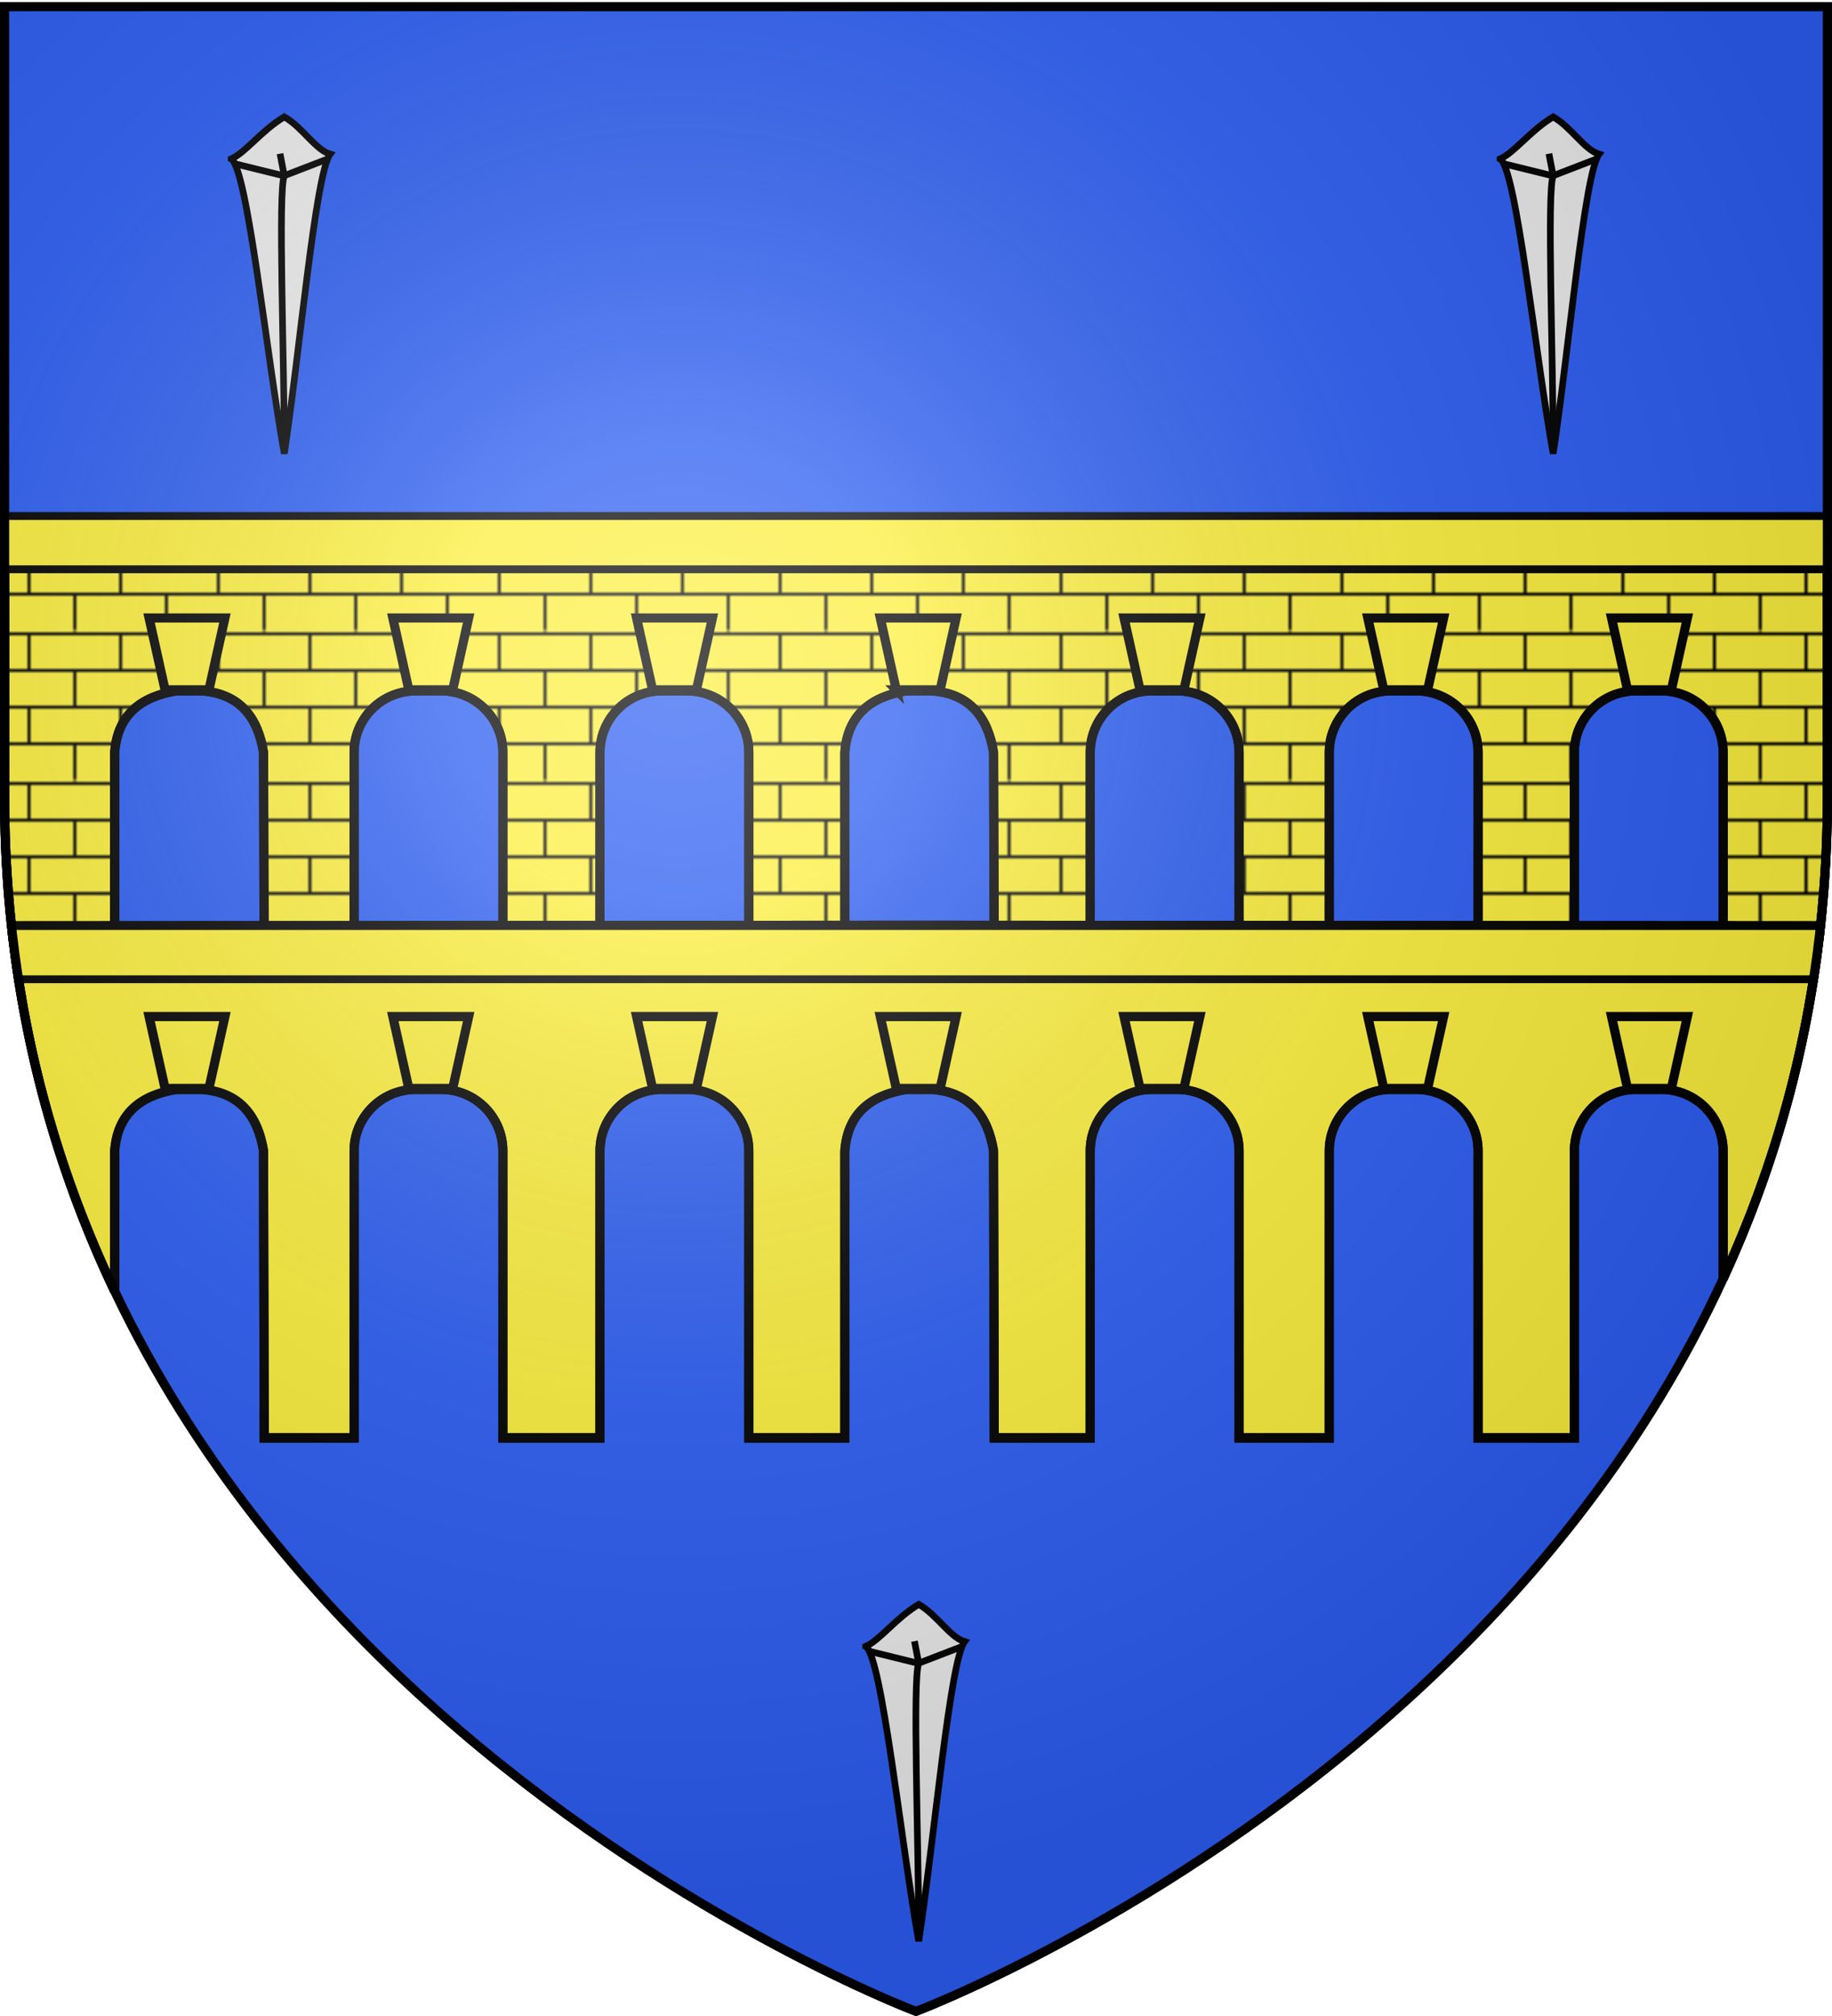 <svg xmlns="http://www.w3.org/2000/svg" xmlns:xlink="http://www.w3.org/1999/xlink" width="600" height="660" version="1.0"><defs><pattern xlink:href="#g" id="f" patternTransform="translate(-205 468.512)"/><pattern xlink:href="#a" id="m" patternTransform="translate(-205 599)"/><pattern xlink:href="#c" id="b" patternTransform="translate(-205 347.37)"/><pattern xlink:href="#d" id="a" patternTransform="translate(-205 477.858)"/><pattern xlink:href="#e" id="d" patternTransform="translate(-205 487.67)"/><pattern xlink:href="#f" id="c" patternTransform="translate(-205 357.182)"/><pattern xlink:href="#g" id="e" patternTransform="translate(-205 599)"/><pattern xlink:href="#b" id="n" patternTransform="translate(-205 599)"/><pattern xlink:href="#h" id="g" patternTransform="translate(-205 599)"/><pattern xlink:href="#i" id="h" patternTransform="translate(-205 599)"/><pattern xlink:href="#j" id="i" patternTransform="translate(514.24 644.769)"/><pattern id="j" width="92" height="48.5" patternTransform="translate(-205 599)" patternUnits="userSpaceOnUse"><g style="fill:#000;fill-opacity:1"><g style="fill:#000;fill-opacity:1"><path d="M-174.5 623.5v12M-144.5 623.5v12M-189.5 611.5v12M-159.5 611.5v12M-129.5 611.5v12M-174.5 599.5v12M-144.5 599.5v12M-204.5 623.5v12M-204.5 599.5v12" style="fill:#000;fill-opacity:1;fill-rule:evenodd;stroke:#000;stroke-width:1;stroke-linecap:butt;stroke-linejoin:miter;stroke-miterlimit:1;stroke-dasharray:none;stroke-opacity:1;display:inline" transform="translate(205 -599)"/></g><g style="fill:#000;fill-opacity:1"><path d="M-190 635.5v12h1v-12h-1z" style="fill:#000;fill-opacity:1;fill-rule:evenodd;stroke:none;stroke-width:1;stroke-linecap:butt;stroke-linejoin:miter;stroke-miterlimit:1;stroke-opacity:1" transform="translate(205 -599)"/><path d="M-160 635.5v12h1v-12h-1zM-130 635.5v12h1v-12h-1z" style="fill:#000;fill-opacity:1;fill-rule:evenodd;stroke:none;stroke-width:1;stroke-linecap:butt;stroke-linejoin:miter;stroke-miterlimit:1;stroke-dasharray:none;stroke-opacity:1;display:inline" transform="translate(205 -599)"/></g><g style="fill:#000;fill-opacity:1"><path d="M-205 599v1H-113v-1h-92zM-205 611v1H-113v-1h-92zM-205 623v1H-113v-1h-92zM-205 635v1H-113v-1h-92z" style="fill:#000;fill-opacity:1;fill-rule:evenodd;stroke:none;stroke-width:1;stroke-linecap:butt;stroke-linejoin:miter;stroke-miterlimit:0;stroke-opacity:1;display:inline" transform="translate(205 -599)"/></g></g></pattern><linearGradient id="l"><stop offset="0" style="stop-color:white;stop-opacity:.314"/><stop offset=".19" style="stop-color:white;stop-opacity:.251"/><stop offset=".6" style="stop-color:#6b6b6b;stop-opacity:.125"/><stop offset="1" style="stop-color:black;stop-opacity:.125"/></linearGradient><linearGradient id="k"><stop offset="0" style="stop-color:#fd0000;stop-opacity:1"/><stop offset=".5" style="stop-color:#e77275;stop-opacity:.659"/><stop offset="1" style="stop-color:black;stop-opacity:.323"/></linearGradient><radialGradient xlink:href="#l" id="o" cx="221.445" cy="226.331" r="300" fx="221.445" fy="226.331" gradientTransform="matrix(1.353 0 0 1.349 -77.63 -85.747)" gradientUnits="userSpaceOnUse"/></defs><g style="display:inline"><path d="M300 658.5s298.5-112.32 298.5-397.772V2.176H1.5v258.552C1.5 546.18 300 658.5 300 658.5z" style="fill:#2b5df2;fill-opacity:1;fill-rule:evenodd;stroke:none;stroke-width:1px;stroke-linecap:butt;stroke-linejoin:miter;stroke-opacity:1"/><path d="m299.75 172.438-298.25.187v88.094c0 20.791 1.595 40.678 4.531 59.656h31.532v-74.031c.885-12.366 8.669-18.3 20.187-20.156h8.375c12.363.885 18.33 8.64 20.188 20.156l.218 74.031h29.438v-74.031c0-11.139 9.02-20.156 20.156-20.156h8.406c11.139 0 20.157 9.02 20.156 20.156v74.031H196.5v-74.031c0-11.139 9.05-20.156 20.188-20.156h8.406c11.138 0 20.156 9.02 20.156 20.156v74.031h31.438v-74.031c.885-12.366 8.638-18.3 20.156-20.156h8.406c12.363.885 18.298 8.64 20.156 20.156l.219 74.031h31.438v-74.031c0-11.139 9.02-20.156 20.156-20.156h8.406c11.138 0 20.187 9.02 20.188 20.156v74.031h29.53v-74.031c0-11.139 9.019-20.156 20.157-20.156h8.406c11.139 0 20.188 9.02 20.188 20.156v74.031h31.531v-74.031c0-11.139 9.018-20.156 20.156-20.156h8.407c11.138 0 20.156 9.02 20.156 20.156v74.031h29.625c2.936-18.978 4.531-38.865 4.531-59.656v-88.094l-298.75-.188z" style="fill:#fcef3c;fill-opacity:1;stroke:#000;stroke-width:3;stroke-miterlimit:4;display:inline"/><path d="m299.75 172.438-298.25.187v88.094c0 20.722 1.582 40.548 4.5 59.469h31.563v-73.844c.885-12.366 8.669-18.3 20.187-20.156h8.375c12.363.885 18.33 8.64 20.188 20.156l.218 73.844h29.438v-73.844c0-11.139 9.02-20.156 20.156-20.156h8.406c11.139 0 20.157 9.02 20.156 20.156v73.844H196.5v-73.844c0-11.139 9.05-20.156 20.188-20.156h8.406c11.138 0 20.156 9.02 20.156 20.156v73.844h31.438v-73.844c.885-12.366 8.638-18.3 20.156-20.156h8.406c12.363.885 18.298 8.64 20.156 20.156l.219 73.844h31.438v-73.844c0-11.139 9.02-20.156 20.156-20.156h8.406c11.138 0 20.187 9.02 20.188 20.156v73.844h29.53v-73.844c0-11.139 9.019-20.156 20.157-20.156h8.406c11.139 0 20.188 9.02 20.188 20.156v73.844h31.531v-73.844c0-11.139 9.018-20.156 20.156-20.156h8.407c11.138 0 20.156 9.02 20.156 20.156v73.844H594c2.918-18.921 4.5-38.747 4.5-59.47v-88.093l-298.75-.188z" style="fill:url(#m);fill-opacity:1;stroke:#000;stroke-width:3;stroke-miterlimit:4;display:inline"/><path d="M49.556 200.834h6.433l2.34-10.527H47.215l2.341 10.527z" style="fill:#fcef3c;fill-opacity:1;stroke:#000;stroke-width:1.342;stroke-miterlimit:4;stroke-dasharray:none" transform="matrix(2.235 0 0 2.235 262.607 -223.026)"/><path d="M19.125 200.984h6.434l2.339-10.528H16.785l2.34 10.528z" style="fill:#fcef3c;fill-opacity:1;stroke:#000;stroke-width:1.342;stroke-miterlimit:4;stroke-dasharray:none" transform="matrix(2.235 0 0 2.235 250.788 -223.359)"/><path d="M80.012 200.571h6.433l2.34-10.527H77.672l2.34 10.527z" style="fill:#fcef3c;fill-opacity:1;stroke:#000;stroke-width:1.342;stroke-miterlimit:4;stroke-dasharray:none" transform="matrix(2.235 0 0 2.235 274.368 -222.438)"/><path d="M109.742 200.571h6.433l2.34-10.527h-11.113l2.34 10.527z" style="fill:#fcef3c;fill-opacity:1;stroke:#000;stroke-width:1.342;stroke-miterlimit:4;stroke-dasharray:none" transform="matrix(2.235 0 0 2.235 287.752 -222.438)"/><path d="M49.556 200.834h6.433l2.34-10.527H47.215l2.341 10.527z" style="fill:#fcef3c;fill-opacity:1;stroke:#000;stroke-width:1.342;stroke-miterlimit:4;stroke-dasharray:none" transform="matrix(2.235 0 0 2.235 23.13 -223.026)"/><path d="M19.125 200.984h6.434l2.339-10.528H16.785l2.34 10.528z" style="fill:#fcef3c;fill-opacity:1;stroke:#000;stroke-width:1.342;stroke-miterlimit:4;stroke-dasharray:none" transform="matrix(2.235 0 0 2.235 11.31 -223.359)"/><path d="M109.742 200.571h6.433l2.34-10.527h-11.113l2.34 10.527z" style="fill:#fcef3c;fill-opacity:1;stroke:#000;stroke-width:1.342;stroke-miterlimit:4;stroke-dasharray:none" transform="matrix(2.235 0 0 2.235 -31.551 -222.438)"/><path d="m299.75 302.906-295.969.188c4.799 44.468 16.947 84.245 33.782 119.625v-45.906c.885-12.366 8.669-18.3 20.187-20.157h8.375c12.363.886 18.33 8.64 20.188 20.156l.218 94.032h29.438v-94.031c0-11.139 9.02-20.157 20.156-20.157h8.406c11.139 0 20.157 9.02 20.156 20.156v94.032H196.5v-94.031c0-11.139 9.05-20.157 20.188-20.157h8.406c11.138 0 20.156 9.02 20.156 20.156v94.032h31.438v-94.031c.885-12.366 8.638-18.3 20.156-20.157h8.406c12.363.886 18.298 8.64 20.156 20.156l.219 94.032h31.438v-94.031c0-11.139 9.02-20.157 20.156-20.157h8.406c11.138 0 20.187 9.02 20.188 20.156v94.032h29.53v-94.031c0-11.139 9.019-20.157 20.157-20.157h8.406c11.139 0 20.188 9.02 20.188 20.156v94.032h31.531v-94.031c0-11.139 9.018-20.157 20.156-20.157h8.407c11.138 0 20.156 9.02 20.156 20.156v41.782c15.837-34.343 27.261-72.746 31.875-115.5l-296.469-.188z" style="fill:#fcef3c;fill-opacity:1;stroke:#000;stroke-width:3;stroke-miterlimit:4;display:inline"/><path d="m299.75 302.906-295.969.188c4.799 44.468 16.947 84.245 33.782 119.625v-45.906c.885-12.366 8.669-18.3 20.187-20.157h8.375c12.363.886 18.33 8.64 20.188 20.156l.218 93.844h29.438v-93.844c0-11.138 9.02-20.156 20.156-20.156h8.406c11.139 0 20.157 9.02 20.156 20.156v93.844H196.5v-93.844c0-11.138 9.05-20.156 20.188-20.156h8.406c11.138 0 20.156 9.02 20.156 20.156v93.844h31.438v-93.844c.885-12.365 8.638-18.299 20.156-20.156h8.406c12.363.886 18.298 8.64 20.156 20.156l.219 93.844h31.438v-93.844c0-11.138 9.02-20.156 20.156-20.156h8.406c11.138 0 20.187 9.02 20.188 20.156v93.844h29.53v-93.844c0-11.138 9.019-20.156 20.157-20.156h8.406c11.139 0 20.188 9.02 20.188 20.156v93.844h31.531v-93.844c0-11.138 9.018-20.156 20.156-20.156h8.407c11.138 0 20.156 9.02 20.156 20.156v41.782c15.837-34.343 27.261-72.746 31.875-115.5l-296.469-.188z" style="fill:url(#n);fill-opacity:1;stroke:#000;stroke-width:3;stroke-miterlimit:4;display:inline"/><path d="M49.556 200.834h6.433l2.34-10.527H47.215l2.341 10.527z" style="fill:#fcef3c;fill-opacity:1;stroke:#000;stroke-width:1.342;stroke-miterlimit:4;stroke-dasharray:none" transform="matrix(2.235 0 0 2.235 262.607 -92.538)"/><path d="M19.125 200.984h6.434l2.339-10.528H16.785l2.34 10.528z" style="fill:#fcef3c;fill-opacity:1;stroke:#000;stroke-width:1.342;stroke-miterlimit:4;stroke-dasharray:none" transform="matrix(2.235 0 0 2.235 250.788 -92.87)"/><path d="M80.012 200.571h6.433l2.34-10.527H77.672l2.34 10.527z" style="fill:#fcef3c;fill-opacity:1;stroke:#000;stroke-width:1.342;stroke-miterlimit:4;stroke-dasharray:none" transform="matrix(2.235 0 0 2.235 274.368 -91.95)"/><path d="M109.742 200.571h6.433l2.34-10.527h-11.113l2.34 10.527z" style="fill:#fcef3c;fill-opacity:1;stroke:#000;stroke-width:1.342;stroke-miterlimit:4;stroke-dasharray:none" transform="matrix(2.235 0 0 2.235 287.752 -91.95)"/><path d="M49.556 200.834h6.433l2.34-10.527H47.215l2.341 10.527z" style="fill:#fcef3c;fill-opacity:1;stroke:#000;stroke-width:1.342;stroke-miterlimit:4;stroke-dasharray:none" transform="matrix(2.235 0 0 2.235 23.13 -92.538)"/><path d="M19.125 200.984h6.434l2.339-10.528H16.785l2.34 10.528z" style="fill:#fcef3c;fill-opacity:1;stroke:#000;stroke-width:1.342;stroke-miterlimit:4;stroke-dasharray:none" transform="matrix(2.235 0 0 2.235 11.31 -92.87)"/><path d="M109.742 200.571h6.433l2.34-10.527h-11.113l2.34 10.527z" style="fill:#fcef3c;fill-opacity:1;stroke:#000;stroke-width:1.342;stroke-miterlimit:4;stroke-dasharray:none" transform="matrix(2.235 0 0 2.235 -31.551 -91.95)"/><path d="M1.5 168.938v17.437h597v-17.438H1.5zM3.781 303.156a378.65 378.65 0 0 0 2.281 17.438h587.875a378.65 378.65 0 0 0 2.282-17.438H3.78z" style="fill:#fcef3c;fill-opacity:1;stroke:#000;stroke-width:2.568;stroke-miterlimit:4;stroke-dasharray:none;stroke-opacity:1"/><g style="stroke:#000;stroke-width:4.987;stroke-miterlimit:4;stroke-dasharray:none;stroke-opacity:1"><path d="M-677.017-71.179c10.559-4.52 22.506-21.12 39.718-31.435 13.596 7.702 23.297 24.582 34.302 27.825-10.988 14.526-22.868 149.244-34.302 223.867-13.24-73.419-27.682-213.874-39.718-220.257z" style="fill:#ececec;fill-opacity:1;fill-rule:evenodd;stroke:#000;stroke-width:4.987;stroke-linecap:butt;stroke-linejoin:miter;stroke-miterlimit:4;stroke-dasharray:none;stroke-opacity:1" transform="translate(372.24 83.21) scale(.438)"/><path d="m-675.529-67.885 37.913 9.344 32.814-12.638" style="fill:none;fill-opacity:.75;fill-rule:evenodd;stroke:#000;stroke-width:4.987;stroke-linecap:butt;stroke-linejoin:miter;stroke-miterlimit:4;stroke-dasharray:none;stroke-opacity:1" transform="translate(372.24 83.21) scale(.438)"/><path d="m-640.482-75.106 3.183 16.565c-4.773 11.1 0 136.005 0 204.008" style="fill:none;fill-opacity:.75;fill-rule:evenodd;stroke:#000;stroke-width:4.987;stroke-linecap:butt;stroke-linejoin:miter;stroke-miterlimit:4;stroke-dasharray:none;stroke-opacity:1" transform="translate(372.24 83.21) scale(.438)"/></g><g style="stroke:#000;stroke-width:4.987;stroke-miterlimit:4;stroke-dasharray:none;stroke-opacity:1"><path d="M-677.017-71.179c10.559-4.52 22.506-21.12 39.718-31.435 13.596 7.702 23.297 24.582 34.302 27.825-10.988 14.526-22.868 149.244-34.302 223.867-13.24-73.419-27.682-213.874-39.718-220.257z" style="fill:#ececec;fill-opacity:1;fill-rule:evenodd;stroke:#000;stroke-width:4.987;stroke-linecap:butt;stroke-linejoin:miter;stroke-miterlimit:4;stroke-dasharray:none;stroke-opacity:1" transform="translate(787.818 83.21) scale(.438)"/><path d="m-675.529-67.885 37.913 9.344 32.814-12.638" style="fill:none;fill-opacity:.75;fill-rule:evenodd;stroke:#000;stroke-width:4.987;stroke-linecap:butt;stroke-linejoin:miter;stroke-miterlimit:4;stroke-dasharray:none;stroke-opacity:1" transform="translate(787.818 83.21) scale(.438)"/><path d="m-640.482-75.106 3.183 16.565c-4.773 11.1 0 136.005 0 204.008" style="fill:none;fill-opacity:.75;fill-rule:evenodd;stroke:#000;stroke-width:4.987;stroke-linecap:butt;stroke-linejoin:miter;stroke-miterlimit:4;stroke-dasharray:none;stroke-opacity:1" transform="translate(787.818 83.21) scale(.438)"/></g><g style="stroke:#000;stroke-width:4.987;stroke-miterlimit:4;stroke-dasharray:none;stroke-opacity:1"><path d="M-677.017-71.179c10.559-4.52 22.506-21.12 39.718-31.435 13.596 7.702 23.297 24.582 34.302 27.825-10.988 14.526-22.868 149.244-34.302 223.867-13.24-73.419-27.682-213.874-39.718-220.257z" style="fill:#ececec;fill-opacity:1;fill-rule:evenodd;stroke:#000;stroke-width:4.987;stroke-linecap:butt;stroke-linejoin:miter;stroke-miterlimit:4;stroke-dasharray:none;stroke-opacity:1" transform="translate(580.029 570.189) scale(.438)"/><path d="m-675.529-67.885 37.913 9.344 32.814-12.638" style="fill:none;fill-opacity:.75;fill-rule:evenodd;stroke:#000;stroke-width:4.987;stroke-linecap:butt;stroke-linejoin:miter;stroke-miterlimit:4;stroke-dasharray:none;stroke-opacity:1" transform="translate(580.029 570.189) scale(.438)"/><path d="m-640.482-75.106 3.183 16.565c-4.773 11.1 0 136.005 0 204.008" style="fill:none;fill-opacity:.75;fill-rule:evenodd;stroke:#000;stroke-width:4.987;stroke-linecap:butt;stroke-linejoin:miter;stroke-miterlimit:4;stroke-dasharray:none;stroke-opacity:1" transform="translate(580.029 570.189) scale(.438)"/></g></g><path d="M300 658.5s298.5-112.32 298.5-397.772V2.176H1.5v258.552C1.5 546.18 300 658.5 300 658.5z" style="opacity:1;fill:url(#o);fill-opacity:1;fill-rule:evenodd;stroke:none;stroke-width:1px;stroke-linecap:butt;stroke-linejoin:miter;stroke-opacity:1"/><path d="M300 658.5S1.5 546.18 1.5 260.728V2.176h597v258.552C598.5 546.18 300 658.5 300 658.5z" style="opacity:1;fill:none;fill-opacity:1;fill-rule:evenodd;stroke:#000;stroke-width:3;stroke-linecap:butt;stroke-linejoin:miter;stroke-miterlimit:4;stroke-dasharray:none;stroke-opacity:1"/></svg>